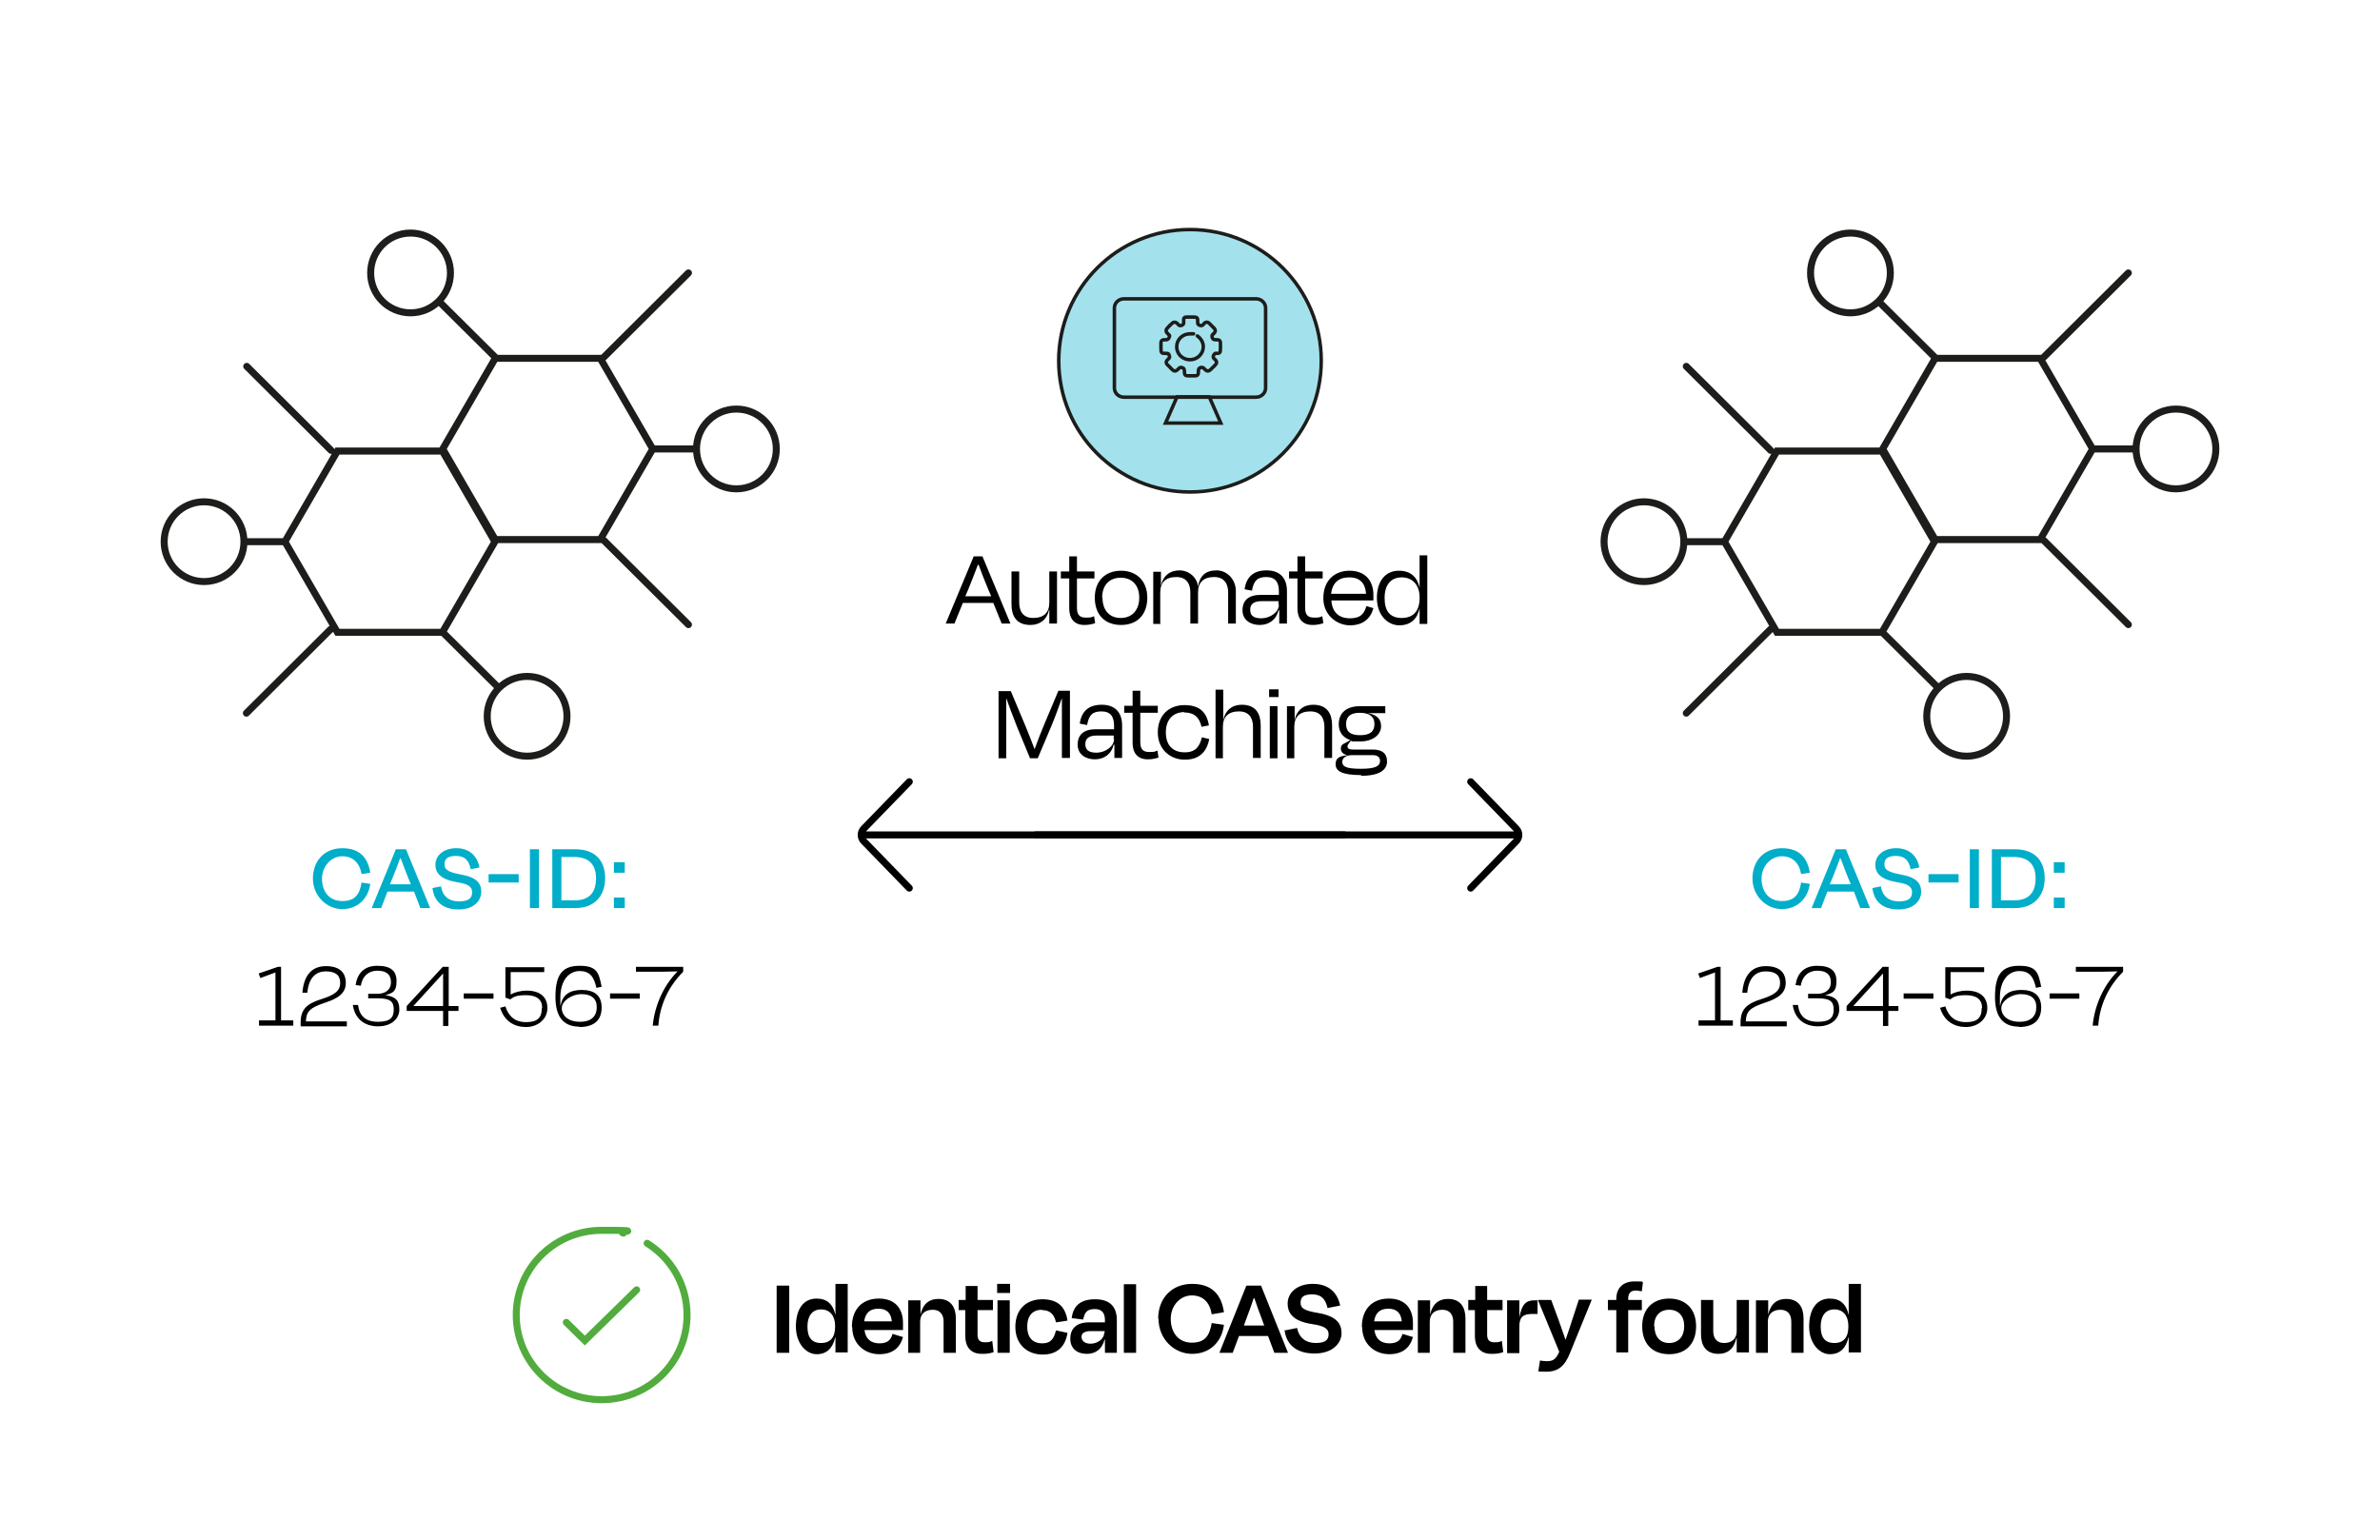 <svg xmlns="http://www.w3.org/2000/svg" xmlns:xlink="http://www.w3.org/1999/xlink" id="Ebene_1" viewBox="0 0 680 440"><defs><style>      .st0, .st1, .st2, .st3, .st4 {        fill: none;      }      .st1 {        stroke: #000;      }      .st1, .st2, .st3, .st4 {        stroke-linecap: round;        stroke-miterlimit: 10;      }      .st1, .st2, .st4 {        stroke-width: 2px;      }      .st2, .st3 {        stroke: #1d1d1b;      }      .st4 {        stroke: #51ac3d;      }      .st5 {        opacity: .6;      }      .st6 {        fill: #00aec9;      }      .st7 {        fill: #66cedf;      }      .st8 {        clip-path: url(#clippath);      }    </style><clipPath id="clippath"><rect class="st0" x="293" y="57.6" width="93" height="84"></rect></clipPath></defs><g><path d="M283.9,172.3h-8.8l-2.4,5.9h-2.5l8-19.2h2.5l8,19.2h-2.5l-2.4-5.9ZM275.9,170.4h7.3l-.9-2.1c-.9-2.2-2-4.9-2.7-6.9h-.2c-.8,2.1-1.8,4.7-2.7,6.9l-.9,2.1Z"></path><path d="M299.7,174.3h0c-.6,2.9-2.7,4.3-5.3,4.3-4.1,0-5.4-2.7-5.4-5.9v-9.4h2.2v8.9c0,2.2.9,4.4,4,4.4s4.6-1.6,4.6-4.4v-8.9h2.2v14.9h-2.2v-4Z"></path><path d="M305.5,165.3h-2.4v-2h2.4v-4.3h2.2v4.3h5v2h-5v8.4c0,1.9.7,2.8,2.5,2.8s1.5-.1,2.4-.4l.3,2c-1,.3-1.8.5-3.1.5-3,0-4.3-2-4.3-4.7v-8.6Z"></path><path d="M312.8,170.8c0-4.9,3.1-7.7,7.5-7.7s7.5,2.9,7.5,7.7-2.8,7.8-7.5,7.8-7.5-3-7.5-7.8ZM315,170.8c0,3.5,1.9,5.8,5.2,5.8s5.3-2.3,5.3-5.8-2-5.7-5.3-5.7-5.3,2.2-5.3,5.7Z"></path><path d="M331.7,178.3h-2.2v-14.9h2.2v4h0c.6-2.9,2.6-4.4,5.3-4.4s5,2,5.3,4.6h0c.5-3.1,2.2-4.6,5.3-4.6s5.5,2.7,5.5,5.9v9.3h-2.2v-8.9c0-2.2-.9-4.4-4-4.4s-4.6,1.6-4.6,4.4v8.9h-2.2v-8.9c0-2.2-.9-4.4-4-4.4s-4.6,1.6-4.6,4.4v8.9Z"></path><path d="M365.3,174.4h0c-.7,2.8-2.8,4.2-5.4,4.2s-4.9-1.4-4.9-4.2,1.7-4.4,5.2-4.4h5.2v-1c0-2.6-1-4.1-3.6-4.1s-3.6,1.1-4.1,3.9l-2.1-.4c.5-3.6,2.6-5.4,6.3-5.4s5.8,2.1,5.8,5.9v9.3h-2.2v-3.8ZM365.3,172.8v-1h-4.9c-2.1,0-3.2.8-3.2,2.4s.8,2.5,3.2,2.5,5-1.7,5-3.9Z"></path><path d="M370.7,165.3h-2.4v-2h2.4v-4.3h2.2v4.3h5v2h-5v8.4c0,1.9.7,2.8,2.5,2.8s1.5-.1,2.4-.4l.3,2c-1,.3-1.8.5-3.1.5-3,0-4.3-2-4.3-4.7v-8.6Z"></path><path d="M378.1,170.9c0-4.9,3.1-7.8,7.5-7.8s6.8,2.8,6.8,6.9,0,1,0,1.6h-12c.2,3.3,2.1,5.1,5.3,5.1s4.1-1.5,4.7-3.5l2,.6c-.8,3-3,4.9-6.7,4.9s-7.6-2.9-7.6-7.7ZM380.3,169.7h10c-.2-3-1.7-4.7-4.8-4.7s-4.8,1.6-5.2,4.7Z"></path><path d="M405.6,173.8h0c-.6,2.9-2.4,4.9-5.8,4.9s-6.4-3-6.4-7.8,2.4-7.8,6.3-7.8c3.5,0,5.3,2,5.9,4.9h0v-9.3h2.2v19.6h-2.2v-4.5ZM405.6,170.9v-.2c0-3.5-2-5.7-5.1-5.7s-4.9,2.1-4.9,5.9,1.6,5.7,4.9,5.7,5.1-2,5.1-5.7Z"></path></g><g><path d="M287.5,216.7h-2.2v-19.2h3.5l4.2,10c.6,1.5,1.8,4.4,2.6,6.6h0c.8-2.2,1.9-5.1,2.6-6.7l4.2-10h3.3v19.2h-2.3v-10c0-2.1,0-5,0-7.1h0c-.8,2.3-2,5.6-3.1,8.2l-3.8,9h-2.2l-3.8-9.2c-1.1-2.8-2.2-5.7-3-8h0c0,2.1,0,5,0,7.1v10Z"></path><path d="M318.2,212.8h0c-.7,2.8-2.8,4.2-5.4,4.2s-4.9-1.4-4.9-4.2,1.7-4.4,5.2-4.4h5.2v-1c0-2.6-1-4.1-3.6-4.1s-3.6,1.1-4.1,3.9l-2.1-.4c.5-3.6,2.6-5.4,6.3-5.4s5.8,2.1,5.8,5.9v9.3h-2.2v-3.8ZM318.2,211.2v-1h-4.9c-2.1,0-3.2.8-3.2,2.4s.8,2.5,3.2,2.5,5-1.7,5-3.9Z"></path><path d="M323.6,203.7h-2.4v-2h2.4v-4.3h2.2v4.3h5v2h-5v8.4c0,1.9.7,2.8,2.5,2.8s1.5-.1,2.4-.4l.3,2c-1,.3-1.8.5-3.1.5-3,0-4.3-2-4.3-4.7v-8.6Z"></path><path d="M338.4,203.5c-3.1,0-5.3,2-5.3,5.8s2.1,5.7,5.4,5.7,4.3-1.9,4.9-4.3l2.1.5c-.7,3.7-2.9,5.9-7,5.9s-7.7-2.9-7.7-7.8,3.2-7.8,7.6-7.8,6.4,2.1,7,5.8l-2.1.4c-.6-2.6-2-4.1-5-4.1Z"></path><path d="M349.5,216.7h-2.2v-19.6h2.2v8.7h0c.6-2.9,2.6-4.4,5.3-4.4,4.1,0,5.4,2.7,5.4,5.9v9.3h-2.2v-8.9c0-2.2-.9-4.4-4-4.4s-4.6,1.6-4.6,4.4v8.9Z"></path><path d="M362.6,199.2v-2.2h2.7v2.2h-2.7ZM362.8,216.7v-14.9h2.2v14.9h-2.2Z"></path><path d="M369.9,216.7h-2.2v-14.9h2.2v4h0c.6-2.9,2.6-4.4,5.3-4.4,4.1,0,5.4,2.7,5.4,5.9v9.3h-2.2v-8.9c0-2.2-.9-4.4-4-4.4s-4.6,1.6-4.6,4.4v8.9Z"></path><path d="M388.9,221.5c-5.6,0-7.3-1.2-7.3-3.1s1.2-2.3,3.4-2.6h0c-1.1-.2-1.9-.8-1.9-1.9s.7-1.3,1.5-1.7l1.2-.7c-2.1-.7-3.3-2.3-3.3-4.5,0-3.4,2.3-5.2,6.2-5.2h7.1v2h-2.3c-.8,0-1.5,0-2.7,0h0c2.2.4,3.8,1.4,3.8,3.7s-2.1,4.4-6.1,4.4-1.8-.1-2.5-.3l-.5.7c-.3.4-.5.6-.5,1,0,.7.6.9,1.6.9,1.8,0,3.8,0,5.6,0,2.8,0,4.1,1.2,4.1,3.4s-1.8,4.1-7.4,4.1ZM394.3,217.4c0-.8-.5-1.6-2.1-1.6h-5.9c-2,0-2.8,1-2.8,1.9,0,1.4,1.2,2,5.3,2s5.5-.7,5.5-2.3ZM384.6,206.9c0,2.1,1.1,3.2,4,3.2s4.1-1.1,4.1-3.2-1.4-3.2-4.2-3.2-3.9,1.2-3.9,3.2Z"></path></g><path class="st1" d="M259.8,253.8l-13-13.4c-1-1-1-2.6,0-3.6l13-13.4M384.1,238.6h-136.8"></path><path class="st1" d="M420.2,253.8l13-13.4c1-1,1-2.6,0-3.6l-13-13.4M295.9,238.6h136.8"></path><g class="st5"><g class="st8"><path class="st7" d="M339.5,140.6c20.7,0,37.5-16.8,37.5-37.5s-16.8-37.5-37.5-37.5-37.5,16.8-37.5,37.5,16.8,37.5,37.5,37.5"></path></g></g><path class="st2" d="M81.3,154.8h-11.6M186.5,128.3h12.4M128.7,78c0,6.3-5.1,11.4-11.4,11.4s-11.4-5.1-11.4-11.4,5.1-11.4,11.4-11.4,11.4,5.1,11.4,11.4ZM69.7,154.8c0,6.3-5.1,11.4-11.4,11.4s-11.4-5.1-11.4-11.4,5.1-11.4,11.4-11.4,11.4,5.1,11.4,11.4ZM221.8,128.3c0,6.3-5.1,11.4-11.4,11.4s-11.4-5.1-11.4-11.4,5.1-11.4,11.4-11.4,11.4,5.1,11.4,11.4ZM162,204.7c0,6.3-5.1,11.4-11.4,11.4s-11.4-5.1-11.4-11.4,5.1-11.4,11.4-11.4,11.4,5.1,11.4,11.4ZM126.5,180.7l16,15.9M94.5,179.8l-24.1,24M125.4,86.1l16,15.9M70.5,104.7l24.1,24M172.6,154.5l24.1,24M172.6,102l24.1-24M126.4,128.9h-30l-15,25.9,15,25.9h30l15-25.9-15-25.9ZM171.5,102.4h-30l-15,25.9,15,25.9h30l15-25.9-15-25.9ZM81.3,154.8h-11.6M186.5,128.3h12.4M128.7,78c0,6.3-5.1,11.4-11.4,11.4s-11.4-5.1-11.4-11.4,5.1-11.4,11.4-11.4,11.4,5.1,11.4,11.4ZM69.7,154.8c0,6.3-5.1,11.4-11.4,11.4s-11.4-5.1-11.4-11.4,5.1-11.4,11.4-11.4,11.4,5.1,11.4,11.4ZM221.8,128.3c0,6.3-5.1,11.4-11.4,11.4s-11.4-5.1-11.4-11.4,5.1-11.4,11.4-11.4,11.4,5.1,11.4,11.4ZM162,204.7c0,6.3-5.1,11.4-11.4,11.4s-11.4-5.1-11.4-11.4,5.1-11.4,11.4-11.4,11.4,5.1,11.4,11.4ZM126.5,180.7l16,15.9M94.5,179.8l-24.1,24M125.4,86.1l16,15.9M70.5,104.7l24.1,24M172.6,154.5l24.1,24M172.6,102l24.1-24M126.4,128.9h-30l-15,25.9,15,25.9h30l15-25.9-15-25.9ZM171.5,102.4h-30l-15,25.9,15,25.9h30l15-25.9-15-25.9Z"></path><path class="st6" d="M89.4,251.1c0-5.1,3.3-8.7,8.4-8.7s7.3,2.8,8,7l-2.5.4c-.5-3.1-2.4-5.1-5.5-5.1s-5.8,2.8-5.8,6.4,2,6.4,5.8,6.4,5-2.1,5.5-5.3l2.5.4c-.6,4.2-3.6,7.2-8,7.2s-8.4-3.7-8.4-8.8ZM118.2,254.8h-7.5l-1.8,4.7h-2.7l6.9-16.8h2.9l6.9,16.8h-2.8l-1.8-4.7ZM111.5,252.7h5.9l-.8-1.9c-.7-1.8-1.5-3.8-2.1-5.5h-.2c-.6,1.7-1.4,3.8-2.1,5.5l-.8,1.9ZM123.5,253.8l2.5-.5c.4,2.7,2.2,4.3,5.1,4.3s3.8-1,3.8-2.6-1.1-2.4-4.4-2.9c-4.6-.8-6.1-2.6-6.1-5s2.1-4.7,6-4.7,6,2.4,6.6,5.5l-2.5.5c-.5-2.4-1.6-3.8-4.2-3.8s-3.3,1-3.3,2.4.8,2.2,4.6,2.9c4.7.8,5.9,2.6,5.9,5s-2,5-6.5,5c-4.8,0-7-2.6-7.4-6ZM148.2,249.8v2.4h-8.6v-2.4h8.6ZM151.4,259.5v-16.8h2.6v16.8h-2.6ZM157.8,242.7h6.6c5.7,0,8.5,3.3,8.5,8.3s-3.1,8.5-8.4,8.5h-6.7v-16.8ZM160.4,244.9v12.4h3.8c4.3,0,6.1-2.4,6.1-6.3s-2-6.1-6.3-6.1h-3.6ZM178.5,246.4v3h-3.1v-3h3.1ZM178.5,256.5v3h-3.1v-3h3.1Z"></path><path d="M74,293.1v-1.5h4.7v-13.7c-1.3.5-2.9,1.1-4.3,1.6l-.5-1.3,5.5-1.9h.9v15.3h3.5v1.5h-9.7ZM87.9,283.7h-1.5c.4-5.1,2.8-7.6,6.7-7.6s5.7,1.8,5.7,4.8-2.3,4.5-6.1,5.7c-4.1,1.4-5.2,2.4-5.3,5.3,1.4,0,3.5,0,5.2,0h6.5v1.4h-13.2v-1.1c0-3.8,1.8-5.4,6-6.7,3.8-1.2,5.3-2.4,5.3-4.6s-1.3-3.3-4.1-3.3-4.9,1.7-5.3,6.2ZM100.8,287.2h1.5c.4,3.1,2.1,4.8,5.7,4.8s4.5-1.3,4.5-3.5-.9-3.2-4.5-3.2h-2.8v-1.3h2.7c2,0,3.8-1,3.8-3.3s-1.4-3.3-3.9-3.3-4.3,1.6-4.7,4.3l-1.5-.2c.5-3.3,2.4-5.5,6.2-5.5s5.5,1.4,5.5,4.4-1.1,3.4-3.2,4h0c3.1.4,4,1.7,4,4.1s-2,4.8-6.1,4.8-6.7-2.4-7.2-6.2ZM128.1,288.9v4.3h-1.5v-4.3h-10.4v-1.4l10.3-11.2h1.7v11.2h2.8v1.4h-2.8ZM126.6,287.5v-9.3h0s-8.5,9.3-8.5,9.3c1.4,0,3,0,4.2,0h4.4ZM141,283.9v1.5h-8.5v-1.5h8.5ZM154.9,288c0-2.3-1.5-3.6-4.6-3.6s-3.6.6-4.5,1.2l-1.4-.5v-8.7h11.1v1.4h-9.6v6.4c1.1-.6,2.7-1.1,4.6-1.1,3.8,0,5.9,1.8,5.9,5s-2.8,5.4-6.1,5.4-6.2-1.6-7.4-5.5l1.5-.4c.9,2.8,2.7,4.5,5.9,4.5s4.5-1.2,4.5-4ZM165.6,293.4c-4.1,0-6.9-2.2-6.9-8.5s1.9-8.9,6.9-8.9,5.5,2,6.3,6l-1.5.3c-.7-3.2-1.9-4.8-4.8-4.8s-5.5,2.5-5.5,7.6,0,1.1,0,2.2h.1c.5-3,2.6-4.4,6-4.4s5.7,1.4,5.7,5-2.1,5.6-6.4,5.6ZM160.5,288c0,2.2,1.8,4,5.2,4s4.8-1.7,4.8-4.2-1.6-3.7-4.4-3.7-5.6,2-5.6,4ZM182.8,283.9v1.5h-8.5v-1.5h8.5ZM181.5,276.3h13.7v1.4c-4.5,4.5-6.7,9.9-7.1,15.4h-1.6c.5-5.4,2.9-11.3,7.1-15.5-1.5,0-3.3.1-4.8.1h-7.1v-1.4Z"></path><path class="st2" d="M492.7,154.8h-11.6M597.9,128.3h12.4M540.1,78c0,6.3-5.1,11.4-11.4,11.4s-11.4-5.1-11.4-11.4,5.1-11.4,11.4-11.4,11.4,5.1,11.4,11.4ZM481.1,154.8c0,6.3-5.1,11.4-11.4,11.4s-11.4-5.1-11.4-11.4,5.1-11.4,11.4-11.4,11.4,5.1,11.4,11.4ZM633.1,128.3c0,6.3-5.1,11.4-11.4,11.4s-11.4-5.1-11.4-11.4,5.1-11.4,11.4-11.4,11.4,5.1,11.4,11.4ZM573.3,204.7c0,6.3-5.1,11.4-11.4,11.4s-11.4-5.1-11.4-11.4,5.1-11.4,11.4-11.4,11.4,5.1,11.4,11.4ZM537.8,180.7l16,15.9M505.9,179.8l-24.1,24M536.7,86.1l16,15.9M481.8,104.7l24.1,24M584,154.5l24.1,24M584,102l24.1-24M537.7,128.9h-30l-15,25.9,15,25.9h30l15-25.9-15-25.9ZM582.9,102.4h-30l-15,25.9,15,25.9h30l15-25.9-15-25.9ZM492.7,154.8h-11.6M597.9,128.3h12.4M540.1,78c0,6.3-5.1,11.4-11.4,11.4s-11.4-5.1-11.4-11.4,5.1-11.4,11.4-11.4,11.4,5.1,11.4,11.4ZM481.1,154.8c0,6.3-5.1,11.4-11.4,11.4s-11.4-5.1-11.4-11.4,5.1-11.4,11.4-11.4,11.4,5.1,11.4,11.4ZM633.1,128.3c0,6.3-5.1,11.4-11.4,11.4s-11.4-5.1-11.4-11.4,5.1-11.4,11.4-11.4,11.4,5.1,11.4,11.4ZM573.3,204.7c0,6.3-5.1,11.4-11.4,11.4s-11.4-5.1-11.4-11.4,5.1-11.4,11.4-11.4,11.4,5.1,11.4,11.4ZM537.8,180.7l16,15.9M505.9,179.8l-24.1,24M536.7,86.1l16,15.9M481.8,104.7l24.1,24M584,154.5l24.1,24M584,102l24.1-24M537.7,128.9h-30l-15,25.9,15,25.9h30l15-25.9-15-25.9ZM582.9,102.4h-30l-15,25.9,15,25.9h30l15-25.9-15-25.9Z"></path><path class="st6" d="M500.7,251.1c0-5.1,3.3-8.7,8.4-8.7s7.3,2.8,8,7l-2.5.4c-.5-3.1-2.4-5.1-5.5-5.1s-5.8,2.8-5.8,6.4,2,6.4,5.8,6.4,5-2.1,5.5-5.3l2.5.4c-.6,4.2-3.6,7.2-8,7.2s-8.4-3.7-8.4-8.8ZM529.6,254.8h-7.5l-1.8,4.7h-2.7l6.9-16.8h2.9l6.9,16.8h-2.8l-1.8-4.7ZM522.9,252.7h5.9l-.8-1.9c-.7-1.8-1.5-3.8-2.1-5.5h-.2c-.6,1.7-1.4,3.8-2.1,5.5l-.8,1.9ZM534.9,253.8l2.5-.5c.4,2.7,2.2,4.3,5.1,4.3s3.8-1,3.8-2.6-1.1-2.4-4.4-2.9c-4.6-.8-6.1-2.6-6.1-5s2.1-4.7,6-4.7,6,2.4,6.6,5.5l-2.5.5c-.5-2.4-1.6-3.8-4.2-3.8s-3.3,1-3.3,2.4.8,2.2,4.6,2.9c4.7.8,5.9,2.6,5.9,5s-2,5-6.5,5c-4.8,0-7-2.6-7.4-6ZM559.6,249.8v2.4h-8.6v-2.4h8.6ZM562.8,259.5v-16.8h2.6v16.8h-2.6ZM569.1,242.7h6.6c5.7,0,8.5,3.3,8.5,8.3s-3.1,8.5-8.4,8.5h-6.7v-16.8ZM571.7,244.9v12.4h3.8c4.3,0,6.1-2.4,6.1-6.3s-2-6.1-6.3-6.1h-3.6ZM589.9,246.4v3h-3.1v-3h3.1ZM589.9,256.5v3h-3.1v-3h3.1Z"></path><path d="M485.3,293.1v-1.5h4.7v-13.7c-1.3.5-2.9,1.1-4.3,1.6l-.5-1.3,5.5-1.9h.9v15.3h3.5v1.5h-9.7ZM499.3,283.7h-1.5c.4-5.1,2.8-7.6,6.7-7.6s5.7,1.8,5.7,4.8-2.3,4.5-6.1,5.7c-4.1,1.4-5.2,2.4-5.3,5.3,1.4,0,3.5,0,5.2,0h6.5v1.4h-13.2v-1.1c0-3.8,1.8-5.4,6-6.7,3.8-1.2,5.3-2.4,5.3-4.6s-1.3-3.3-4.1-3.3-4.9,1.7-5.3,6.2ZM512.2,287.2h1.5c.4,3.1,2.1,4.8,5.7,4.8s4.5-1.3,4.5-3.5-.9-3.2-4.5-3.2h-2.8v-1.3h2.7c2,0,3.8-1,3.8-3.3s-1.4-3.3-3.9-3.3-4.3,1.6-4.7,4.3l-1.5-.2c.5-3.3,2.4-5.5,6.2-5.5s5.5,1.4,5.5,4.4-1.1,3.4-3.2,4h0c3.1.4,4,1.7,4,4.1s-2,4.8-6.1,4.8-6.7-2.4-7.2-6.2ZM539.5,288.9v4.3h-1.5v-4.3h-10.4v-1.4l10.3-11.2h1.7v11.2h2.8v1.4h-2.8ZM538,287.5v-9.3h0s-8.5,9.3-8.5,9.3c1.4,0,3,0,4.2,0h4.4ZM552.4,283.9v1.5h-8.5v-1.5h8.5ZM566.3,288c0-2.3-1.5-3.6-4.6-3.6s-3.6.6-4.5,1.2l-1.4-.5v-8.7h11.1v1.4h-9.6v6.4c1.1-.6,2.7-1.1,4.6-1.1,3.8,0,5.9,1.8,5.9,5s-2.8,5.4-6.1,5.4-6.2-1.6-7.4-5.5l1.5-.4c.9,2.8,2.7,4.5,5.9,4.5s4.5-1.2,4.5-4ZM576.9,293.4c-4.1,0-6.9-2.2-6.9-8.5s1.9-8.9,6.9-8.9,5.5,2,6.3,6l-1.5.3c-.7-3.2-1.9-4.8-4.8-4.8s-5.5,2.5-5.5,7.6,0,1.1,0,2.2h.1c.5-3,2.6-4.4,6-4.4s5.7,1.4,5.7,5-2.1,5.6-6.4,5.6ZM571.8,288c0,2.2,1.8,4,5.2,4s4.8-1.7,4.8-4.2-1.6-3.7-4.4-3.7-5.6,2-5.6,4ZM594.1,283.9v1.5h-8.5v-1.5h8.5ZM592.9,276.3h13.7v1.4c-4.5,4.5-6.7,9.9-7.1,15.4h-1.6c.5-5.4,2.9-11.3,7.1-15.5-1.5,0-3.3.1-4.8.1h-7.1v-1.4Z"></path><path class="st3" d="M342.1,96c1,.7,1.7,1.8,1.7,3.1,0,2-1.7,3.7-3.8,3.7s-3.8-1.6-3.8-3.7,1.7-3.7,3.8-3.7.3,0,.5,0M347,101c1.6,0,1.7,0,1.7-1.6s0-.9,0-1.4c0-.6-.3-.9-.9-.9,0,0-.1,0-.3,0-.7,0-1-.1-1.2-.8,0-.3,0-.5.1-.6.2-.2.4-.4.6-.6.3-.4.3-.8,0-1.2-.5-.5-1.1-1.1-1.6-1.6-.4-.3-.9-.3-1.2,0-.1,0-.2.2-.3.3-.3.5-.7.6-1.3.3-.3-.2-.4-.3-.4-.7,0-1.5,0-1.6-1.6-1.6h-.8c-1.6,0-1.7,0-1.6,1.6,0,.3-.1.5-.4.7-.6.3-.9.2-1.3-.3,0-.1-.2-.2-.3-.3-.4-.3-.9-.3-1.2,0-.6.5-1.1,1-1.6,1.6-.3.3-.3.8,0,1.2.2.2.4.4.6.6.2.2.2.3.1.6-.2.6-.6.9-1.2.8,0,0-.2,0-.3,0-.6,0-.9.3-.9.9,0,.5,0,.9,0,1.4,0,1.5,0,1.6,1.7,1.6.3,0,.5.1.6.4.3.6.2.9-.3,1.3,0,0-.1.1-.2.2-.4.4-.4.9,0,1.3.3.3.7.6,1,1,1,1.1,1.4,1.1,2.4,0,.2-.2.4-.2.7-.2.7.2.8.5.8,1.2,0,0,0,.2,0,.2,0,.7.3,1,1,1,.3,0,.7,0,1,0,.3,0,.7,0,1,0,.7,0,1-.3,1-1,0,0,0-.1,0-.2,0-.6,0-1,.8-1.2.3,0,.5,0,.7.2,1,1.1,1.4,1.1,2.4,0,.3-.3.7-.6,1-1,.4-.4.4-.9,0-1.3,0,0-.1-.1-.2-.2-.5-.4-.6-.7-.3-1.3.2-.3.3-.4.6-.4ZM333,120.9h15.8l-3.3-7.5h-9.2l-3.3,7.5ZM321.1,85.4c-1.5,0-2.7,1.2-2.7,2.6v22.9c0,1.4,1.2,2.6,2.7,2.6h37.8c1.5,0,2.7-1.2,2.7-2.6v-22.9c0-1.4-1.2-2.6-2.7-2.6h-37.8Z"></path><circle class="st3" cx="340" cy="103.1" r="37.5"></circle><g><path d="M221.9,386.6v-19.2h3.6v19.2h-3.6Z"></path><path d="M238.6,382.3h0c-.7,3-2.4,4.7-5.3,4.7s-5.9-3-5.9-7.9,2.1-8,5.9-8c3,0,4.7,1.6,5.4,4.7h0v-8.9h3.5v19.6h-3.5v-4.3ZM238.6,379.2v-.3c0-2.9-1.5-4.7-4-4.7s-3.9,1.8-3.9,4.9,1.2,4.7,3.9,4.7,4-1.7,4-4.6Z"></path><path d="M243.4,379.2c0-5.1,3-8.1,7.7-8.1s6.9,2.9,6.9,7,0,1.2,0,2h-11c.3,2.5,1.8,3.8,4.3,3.8s3.3-1.2,3.7-2.7l3,.9c-.8,2.9-2.8,4.9-6.8,4.9s-7.7-2.8-7.7-7.7ZM246.9,377.6h7.9c-.2-2.3-1.4-3.6-3.8-3.6s-3.7,1.1-4.1,3.6Z"></path><path d="M263,386.6h-3.5v-15h3.5v4.1h0c.7-3.2,2.6-4.5,5.1-4.5,3.6,0,5,2.4,5,5.6v9.8h-3.5v-8.9c0-1.8-.8-3.4-3.1-3.4s-3.6,1.3-3.6,3.4v8.9Z"></path><path d="M275.9,374.4h-2v-2.9h2v-4h3.4v4h4.4v2.9h-4.4v7c0,1.5.6,2.2,2.1,2.2s1.5-.2,2.1-.4l.4,3.2c-1.1.4-1.9.5-3.4.5-3.3,0-4.7-2.2-4.7-5v-7.6Z"></path><path d="M284.9,369.5v-2.6h3.7v2.6h-3.7ZM285,386.6v-15h3.5v15h-3.5Z"></path><path d="M297.7,374.3c-2.5,0-4.2,1.5-4.2,4.8s1.7,4.8,4.3,4.8,3.4-1.6,3.9-3.7l3.3.7c-.6,3.8-2.8,6.2-7.1,6.2s-7.8-2.8-7.8-7.9,3.2-7.9,7.7-7.9,6.6,2.2,7.2,6.1l-3.3.5c-.4-2.1-1.6-3.5-3.9-3.5Z"></path><path d="M315.6,382.8h0c-.7,2.7-2.5,4.1-5.1,4.1s-4.7-1.4-4.7-4.3,1.7-4.7,5.4-4.7h4.5v-.6c0-2-.8-3.2-2.9-3.2s-2.9.8-3.3,3l-3.3-.4c.4-3.4,2.4-5.4,6.7-5.4s6.2,2.2,6.2,6v9.3h-3.4v-3.8ZM315.6,380.9v-.5h-4c-1.7,0-2.6.6-2.6,1.6s.7,2,2.6,2,3.9-1.3,3.9-3.2Z"></path><path d="M324.6,386.6h-3.5v-19.6h3.5v19.6Z"></path><path d="M330.9,376.9c0-5.9,3.9-10,9.7-10s8.4,3.2,9.1,8.1l-3.5.6c-.5-3.3-2.4-5.4-5.7-5.4s-6,2.9-6,6.7,2.1,6.8,6,6.8,5.1-2.1,5.7-5.6l3.5.5c-.6,4.9-4,8.3-9.1,8.3s-9.6-4.2-9.6-10.1Z"></path><path d="M362.3,381.8h-8.3l-1.8,4.8h-3.8l7.7-19.2h4.2l7.7,19.2h-3.9l-1.8-4.8ZM355.2,378.8h6l-.8-2.2c-.7-1.8-1.4-3.8-2-5.6h-.2c-.6,1.8-1.3,3.8-2,5.6l-.8,2.2Z"></path><path d="M367.1,380.2l3.5-.7c.5,2.7,2.4,4.3,5.3,4.3s3.7-1,3.7-2.5-1.1-2.4-4.7-2.9c-5.3-.8-7-3-7-5.9s2.5-5.6,7.2-5.6,7.1,2.7,7.8,6.2l-3.6.7c-.6-2.5-1.7-3.9-4.4-3.9s-3.3,1-3.3,2.4.7,2.2,4.9,2.9c5.4.9,6.8,3.1,6.8,5.8s-2.4,5.8-7.7,5.8c-5.8,0-8.2-3.1-8.6-6.8Z"></path><path d="M389.1,379.2c0-5.1,3-8.1,7.7-8.1s6.9,2.9,6.9,7,0,1.2,0,2h-11c.3,2.5,1.8,3.8,4.3,3.8s3.3-1.2,3.7-2.7l3,.9c-.8,2.9-2.8,4.9-6.8,4.9s-7.7-2.8-7.7-7.7ZM392.6,377.6h7.9c-.2-2.3-1.4-3.6-3.8-3.6s-3.7,1.1-4.1,3.6Z"></path><path d="M408.6,386.6h-3.5v-15h3.5v4.1h0c.7-3.2,2.6-4.5,5.1-4.5,3.6,0,5,2.4,5,5.6v9.8h-3.5v-8.9c0-1.8-.8-3.4-3.1-3.4s-3.6,1.3-3.6,3.4v8.9Z"></path><path d="M421.5,374.4h-2v-2.9h2v-4h3.4v4h4.4v2.9h-4.4v7c0,1.5.6,2.2,2.1,2.2s1.5-.2,2.1-.4l.4,3.2c-1.1.4-1.9.5-3.4.5-3.3,0-4.7-2.2-4.7-5v-7.6Z"></path><path d="M430.6,386.6v-15h3.5v4.9h0c.7-3.9,2-4.9,4.3-4.9h.9v3.9h-1.5c-2.7,0-3.7.9-3.7,3.6v7.6h-3.5Z"></path><path d="M439.5,392l.5-3.2c.7.1,1.3.2,1.9.2,1.7,0,2.6-.4,3.6-2.7l-6.1-14.8h3.8l2,5.4c.6,1.7,1.4,4,2.1,6h0c.7-2.1,1.5-4.3,2-6l1.8-5.5h3.7l-6.2,15.2c-1.5,3.8-3.4,5.4-6.8,5.4s-1.6,0-2.3-.2Z"></path><path d="M465.2,371.5h3.9v2.9h-3.9v12.1h-3.4v-12.1h-2.4v-2.9h2.4v-.3c0-2.9,1.7-5,5.2-5s1.8.1,2.4.3l-.3,2.5c-.6,0-1.1-.2-1.7-.2-1.5,0-2.2.8-2.2,2.3v.3Z"></path><path d="M469.2,379c0-5,3.1-7.9,7.7-7.9s7.7,2.9,7.7,7.9-2.9,8-7.7,8-7.7-3-7.7-8ZM472.7,379c0,2.9,1.5,4.8,4.2,4.8s4.3-1.9,4.3-4.8-1.6-4.7-4.3-4.7-4.3,1.8-4.3,4.7Z"></path><path d="M496.1,382.4h0c-.7,3.2-2.6,4.5-5.1,4.5-3.6,0-5-2.4-5-5.6v-9.8h3.5v8.9c0,1.8.8,3.4,3.1,3.4s3.6-1.3,3.6-3.4v-8.9h3.5v15h-3.5v-4.1Z"></path><path d="M505.2,386.6h-3.5v-15h3.5v4.1h0c.7-3.2,2.6-4.5,5.1-4.5,3.6,0,5,2.4,5,5.6v9.8h-3.5v-8.9c0-1.8-.8-3.4-3.1-3.4s-3.6,1.3-3.6,3.4v8.9Z"></path><path d="M528.1,382.3h0c-.7,3-2.4,4.7-5.3,4.7s-5.9-3-5.9-7.9,2.1-8,5.9-8c3,0,4.7,1.6,5.4,4.7h0v-8.9h3.5v19.6h-3.5v-4.3ZM528.1,379.2v-.3c0-2.9-1.5-4.7-4-4.7s-3.9,1.8-3.9,4.9,1.2,4.7,3.9,4.7,4-1.7,4-4.6Z"></path></g><path class="st4" d="M161.8,377.9l5.3,5.2,14.8-14.5M184.9,355.3c6.9,4.3,11.4,11.9,11.4,20.5,0,13.4-10.9,24.2-24.4,24.2s-24.4-10.9-24.4-24.2,10.9-24.2,24.4-24.2,4.2.3,6.2.8"></path></svg>